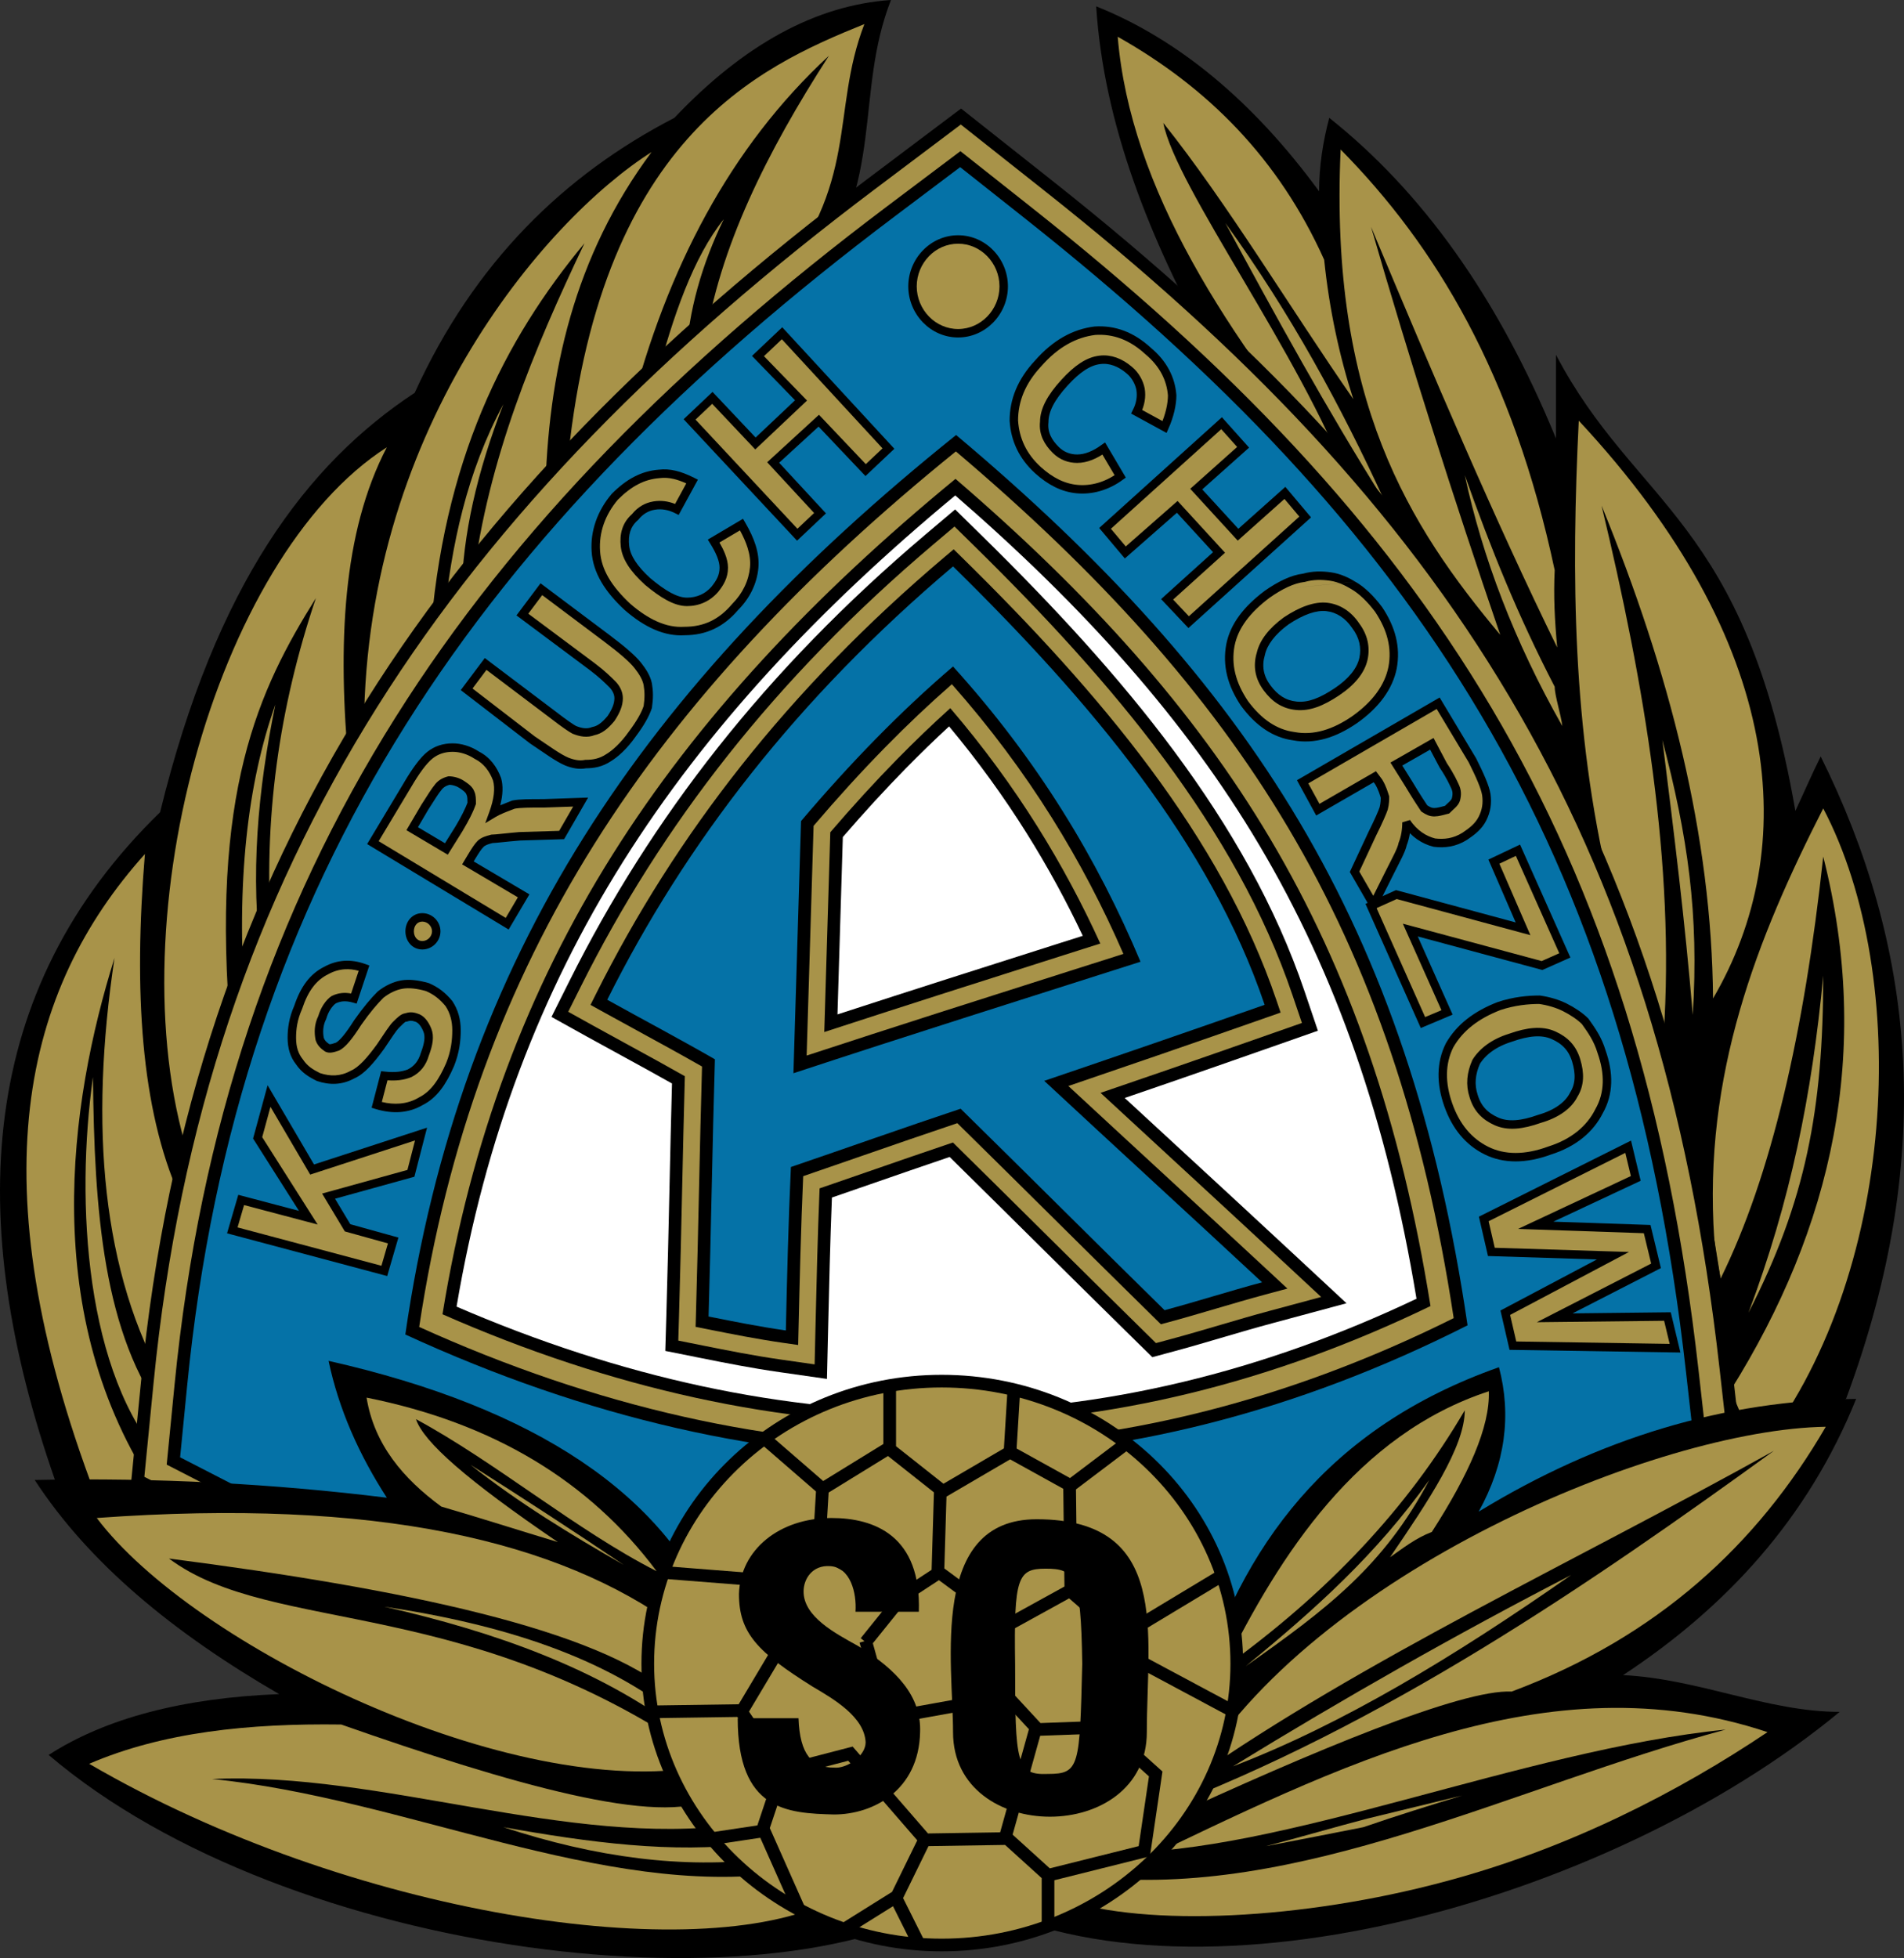 <?xml version="1.0" encoding="utf-8"?>
<!-- Generator: Adobe Illustrator 12.0.0, SVG Export Plug-In . SVG Version: 6.00 Build 51448)  -->
<!DOCTYPE svg PUBLIC "-//W3C//DTD SVG 1.1//EN" "http://www.w3.org/Graphics/SVG/1.1/DTD/svg11.dtd">
<svg  version="1.1" id="Calque_1" xmlns:x="http://ns.adobe.com/Extensibility/1.0/" xmlns:i="http://ns.adobe.com/AdobeIllustrator/10.0/" xmlns:graph="http://ns.adobe.com/Graphs/1.0/"
	 xmlns="http://www.w3.org/2000/svg" xmlns:xlink="http://www.w3.org/1999/xlink" xmlns:a="http://ns.adobe.com/AdobeSVGViewerExtensions/3.0/"
	 width="487.854" height="501.525" viewBox="0 0 487.854 501.525"
	 style="overflow:visible;enable-background:new 0 0 487.854 501.525;" xml:space="preserve">
<rect x="0" y="0" width="487.854" height="501.525" fill="#333333" stroke="none"/>
<g>
	<polygon style="fill-rule:evenodd;clip-rule:evenodd;fill:#FFFFFF;" points="365.25,223.291 246.139,75.945 134.17,195.055 
		74.777,353.435 240.623,396.276 404.196,356.681 365.25,223.291 	"/>
	<path style="fill-rule:evenodd;clip-rule:evenodd;" d="M88.408,406.662c-24.666-9.088-49.656-18.176-74.322-27.587
		C-9.281,312.218-5.711,253.474,41.023,208.037c14.281-58.419,37.649-89.251,65.235-107.426
		c15.254-33.429,38.297-55.823,66.533-70.427C190.641,11.359,209.141,1.298,228.29,0c-9.413,24.017-1.299,46.411-20.447,72.05
		c-20.771,33.429-41.217,66.533-61.989,99.961c-17.526,31.157-35.376,61.989-53.226,93.146
		c-4.543,27.586-9.412,55.174-13.955,82.761c14.929,12.657,29.858,25.315,44.788,37.648c30.508,0.973,61.339,1.946,91.847,2.92
		c37.324,1.299,74.646,2.922,111.97,4.544c19.798-15.254,39.596-30.183,59.718-45.438c5.842-21.42,11.684-42.517,17.525-63.612
		c-11.359-24.665-23.043-49.006-34.727-73.672c-19.798-40.244-39.596-80.488-59.392-120.408
		c-15.904-28.885-27.587-58.095-29.534-88.278c21.096,8.438,40.243,24.341,57.121,47.384c0-6.491,0.973-12.657,2.596-18.823
		c23.692,18.823,43.164,45.761,58.094,82.111c0-7.14,0-14.28,0-21.42c20.447,38.946,48.358,41.867,61.341,116.838
		c2.272-4.868,4.22-9.412,6.491-13.957c23.691,47.71,30.184,100.936,6.491,164.548c-11.36,5.842-22.72,11.684-33.754,17.525
		c-36.35,9.737-72.375,19.147-108.399,28.56c-39.596,0.325-79.191,0.325-118.786,0.65
		C170.844,405.688,129.626,406.013,88.408,406.662L88.408,406.662z"/>
	<path style="fill-rule:evenodd;clip-rule:evenodd;fill:#A89349;" d="M354.865,128.522c-11.359-24.666-24.017-48.033-40.895-71.401
		C326.953,81.138,339.935,104.83,354.865,128.522L354.865,128.522z"/>
	<path style="fill-rule:evenodd;clip-rule:evenodd;fill:#A89349;" d="M298.069,31.481c16.551,20.771,32.454,47.384,48.683,70.752
		c-3.57-11.035-6.167-23.043-7.466-35.701c-11.684-25.964-29.858-44.139-52.901-57.121c3.246,38.946,27.911,76.594,59.393,114.566
		C333.119,90.55,301.314,48.033,298.069,31.481L298.069,31.481z"/>
	<path style="fill-rule:evenodd;clip-rule:evenodd;fill:#A89349;" d="M351.294,58.095c15.903,37.972,31.807,75.295,47.708,107.75
		c-0.648-6.815-0.974-13.306-0.648-19.797c-10.71-50.306-30.507-83.085-54.849-107.751c-2.921,64.261,17.526,96.392,40.893,124.303
		C372.39,127.548,361.356,92.821,351.294,58.095L351.294,58.095z"/>
	<path style="fill-rule:evenodd;clip-rule:evenodd;fill:#A89349;" d="M410.362,129.496c17.527,42.841,28.236,84.708,28.562,126.25
		c22.395-38.297,18.824-90.875-34.403-147.995c-1.947,39.595-1.622,79.19,7.79,118.785c4.867,12.982,9.412,25.964,13.955,38.621
		C429.186,221.343,421.398,175.582,410.362,129.496L410.362,129.496z"/>
	<path style="fill-rule:evenodd;clip-rule:evenodd;fill:#A89349;" d="M443.466,356.032c2.272,5.517,4.544,10.71,6.815,16.228
		c36.025-44.788,39.596-122.031,16.878-165.196c-16.878,33.104-30.833,68.154-27.912,110.347c0.325,3.245,0.975,6.815,1.622,10.062
		c12.982-26.289,21.422-62.963,26.29-108.075C479.816,269.377,469.431,314.489,443.466,356.032L443.466,356.032z"/>
	<path style="fill-rule:evenodd;clip-rule:evenodd;fill:#A89349;" d="M118.267,151.89c-1.297,2.271-2.921,4.543-4.543,6.815
		c1.947-19.148,5.842-37.648,15.254-55.174C122.162,121.057,118.591,136.96,118.267,151.89L118.267,151.89z"/>
	<path style="fill-rule:evenodd;clip-rule:evenodd;fill:#A89349;" d="M175.712,92.172c-2.596,1.947-5.192,3.895-7.789,5.842
		c4.543-17.201,9.737-32.13,17.525-41.867C179.932,67.506,176.361,79.515,175.712,92.172L175.712,92.172z"/>
	<path style="fill-rule:evenodd;clip-rule:evenodd;fill:#A89349;" d="M110.153,164.223c-5.517,8.438-11.034,16.876-16.876,25.315
		c-0.974-78.217,46.086-133.066,73.672-150.591c-19.797,26.613-26.613,56.472-27.262,88.277c1.948-2.271,3.57-4.543,5.518-6.491
		c7.789-85.032,49.006-103.531,76.269-114.566c-8.763,22.719-0.973,40.894-23.692,67.506c-5.842,4.868-11.359,9.737-17.201,14.605
		c3.57-24.666,15.903-49.332,31.806-73.998c-25.314,23.368-41.542,54.524-50.954,91.199c-13.306,14.28-26.938,28.885-40.245,43.165
		c3.895-31.156,15.579-59.067,28.561-86.33C129.302,86.979,113.398,117.812,110.153,164.223L110.153,164.223z"/>
	<path style="fill-rule:evenodd;clip-rule:evenodd;fill:#A89349;" d="M62.769,257.368c-2.272-31.481,0.649-56.796,7.789-76.918
		c-4.543,22.069-6.49,43.814-3.569,65.884C65.69,249.904,64.391,253.474,62.769,257.368L62.769,257.368z"/>
	<path style="fill-rule:evenodd;clip-rule:evenodd;fill:#A89349;" d="M49.138,298.586c-20.447-60.042,5.842-155.784,49.98-184.02
		c-11.359,21.745-12.658,50.305-9.737,82.111c-6.491,14.604-13.306,29.209-19.797,43.814c-2.272-30.508,1.947-59.393,11.359-87.304
		c-14.604,23.368-27.262,49.657-21.745,111.97C55.953,276.192,52.383,287.227,49.138,298.586L49.138,298.586z"/>
	<path style="fill-rule:evenodd;clip-rule:evenodd;fill:#A89349;" d="M40.05,381.996l-15.578,0.974
		c-30.508-80.489-18.5-129.496,12.657-164.223c-2.92,35.375-0.973,65.233,8.764,87.304c-0.974,16.228-2.272,32.455-3.246,49.007
		C26.094,326.173,22.849,288.525,29.34,245.36C17.657,282.684,9.867,337.208,40.05,381.996L40.05,381.996z"/>
	<path style="fill-rule:evenodd;clip-rule:evenodd;fill:#A89349;" d="M41.998,374.206c-20.122-22.068-22.719-66.209-18.175-98.338
		c0.325,34.077,2.596,66.208,18.824,87.304C42.322,366.742,42.322,370.637,41.998,374.206L41.998,374.206z"/>
	<path d="M244.762,126.894c-35.378,29.332-63.827,59.93-85.115,93.801c-21.09,33.551-35.362,70.845-42.663,113.979
		c42.224,18.241,84.067,27.235,125.292,26.83c40.584-0.398,80.885-9.964,120.669-28.845c-7.521-45.625-20.672-83.125-40.293-116.204
		C303.637,184.401,277.902,155.63,244.762,126.894L244.762,126.894z M93.924,179.313c31.209-49.651,74.061-92.627,128.29-133.43
		L246.25,27.8l23.432,18.539c51.691,40.901,91.025,81.865,119.91,130.562c28.94,48.789,46.433,104.051,54.22,173.249l2.854,25.344
		l-22.325,12.689c-59.188,33.64-119.841,50.607-181.455,51.213c-61.624,0.604-123.76-15.237-185.906-47.207l-23.429-12.052
		l2.586-26.286C42.755,286.572,62.141,229.876,93.924,179.313L93.924,179.313z"/>
	<path style="fill:#A89349;" d="M244.823,122.655c-36.627,30.082-66.013,61.47-87.916,96.314
		c-21.724,34.561-36.291,73.036-43.529,117.664c43.438,19.106,86.495,28.531,128.924,28.115
		c41.802-0.409,83.296-10.43,124.229-30.219c-7.521-47.121-20.916-85.715-41.09-119.723
		C305.833,181.75,279.207,152.199,244.823,122.655L244.823,122.655z M96.664,181.038c30.989-49.302,73.576-92.003,127.489-132.568
		l22.032-16.576l21.479,16.995c51.4,40.671,90.487,81.359,119.138,129.661c28.701,48.387,46.059,103.239,53.789,171.955
		l2.615,23.232l-20.466,11.632c-58.688,33.356-118.817,50.183-179.882,50.781c-61.105,0.599-122.736-15.119-184.397-46.838
		l-21.476-11.048l2.37-24.097C45.923,287.413,65.149,231.176,96.664,181.038L96.664,181.038z"/>
	<path d="M244.92,115.622c-38.709,31.315-69.654,64.006-92.577,100.474c-22.779,36.238-37.821,76.668-44.936,123.782
		c45.44,20.562,90.511,30.715,134.936,30.279c43.829-0.431,87.297-11.218,130.13-32.535c-7.504-49.608-21.301-90.017-42.385-125.563
		C309.495,177.337,281.386,146.504,244.92,115.622L244.92,115.622z M101.228,183.912c30.62-48.714,72.767-90.958,126.159-131.131
		l18.694-14.064l18.224,14.419c50.914,40.285,89.585,80.513,117.848,128.161c28.306,47.719,45.429,101.881,53.07,169.8l2.221,19.713
		l-17.366,9.868c-57.858,32.888-117.111,49.474-177.262,50.064c-60.238,0.59-121.029-14.923-181.883-46.228l-18.221-9.373
		l2.012-20.444C51.207,288.812,70.162,233.336,101.228,183.912L101.228,183.912z"/>
	<path style="fill:#0572A7;" d="M244.981,111.42c-39.961,32.049-71.844,65.513-95.375,102.952
		c-23.407,37.238-38.727,78.839-45.753,127.443c46.632,21.443,92.903,32.034,138.517,31.586
		c45.041-0.439,89.688-11.691,133.655-33.938c-7.485-51.097-21.517-92.587-43.146-129.052
		C311.693,174.692,282.698,143.098,244.981,111.42L244.981,111.42z M103.966,185.635c30.399-48.363,72.282-90.331,125.361-130.269
		l16.691-12.557l16.271,12.874c50.623,40.055,89.047,80.007,117.076,127.259c28.066,47.317,45.05,101.067,52.639,168.508l1.981,17.6
		l-15.504,8.812c-57.361,32.604-116.09,49.048-175.69,49.633c-59.718,0.586-120.006-14.803-180.375-45.858l-16.268-8.369
		l1.795-18.254C54.374,289.649,73.169,234.632,103.966,185.635L103.966,185.635z"/>
	<path d="M215.953,214.401c-0.456,15.093-0.913,30.201-1.371,45.427c19.076-6.207,38.146-12.278,57.135-18.315
		c1.904-0.604,3.814-1.206,5.716-1.812c-4.2-8.878-8.963-17.646-14.377-26.283c-5.814-9.271-12.397-18.397-19.877-27.365
		c-3.697,3.414-7.37,6.975-11.012,10.683C226.742,202.263,221.336,208.162,215.953,214.401L215.953,214.401z M192.789,264.368
		c0.511-17.061,1.024-33.953,1.535-50.831c-9.16,12.389-17.213,25.116-24.278,38.175c0.245,0.135,0.49,0.266,0.736,0.4
		c7.003,3.82,14.136,7.713,17.804,9.829L192.789,264.368L192.789,264.368z M206.68,285.163l-13.154,4.339
		c-0.009,0.373-0.019,0.748-0.027,1.12l5.687-1.938c3.259-1.11,10.099-3.483,17.017-5.883c8.808-3.055,17.692-6.134,26.556-9.09
		l6.211-2.069l0.079,0.078l14.084-4.779C244.241,272.958,225.335,279.014,206.68,285.163L206.68,285.163z M302.199,242.15
		l4.177,9.947c1.275-0.442,2.497-0.865,3.666-1.271c-6.56-15.823-15.685-30.964-26.561-45.617c-0.103-0.138-0.203-0.274-0.307-0.412
		C290.606,216.988,296.869,229.455,302.199,242.15L302.199,242.15z M213.157,306.734c-0.458,11.611-0.723,22.931-0.986,34.254
		l-0.284,12.203l-12.057-1.724c-7.408-1.057-13.901-2.356-20.39-3.653l-8.972-1.794l0.267-9.109
		c0.328-11.181,0.567-21.918,0.804-32.618c0.197-9.027,0.404-18.026,0.64-26.774c-4.401-2.484-8.093-4.501-11.709-6.476
		c-3.686-2.013-7.358-4.017-10.12-5.549l-9.045-5.024l4.607-9.217c10.42-20.841,22.986-40.791,38.061-59.833
		c15.012-18.964,32.638-37.16,53.247-54.586l7.51-6.349l7.027,6.898c18.033,17.702,34.866,35.873,49.051,54.98
		c14.436,19.444,26.093,39.807,33.45,61.54l3.423,10.106l-10.099,3.543c-12.167,4.269-21.349,7.469-27.648,9.642
		c-3.585,1.235-7.516,2.589-11.752,4.036c4.809,4.44,9.703,8.952,14.602,13.467c9.147,8.432,18.287,16.857,27.953,25.845
		l14.273,13.271l-18.836,5.07c-4.605,1.239-8.434,2.364-12.243,3.485c-4.464,1.312-8.94,2.629-12.749,3.655l-5.926,1.597
		l-4.428-4.345c-8.718-8.558-17.446-17.203-26.167-25.845c-7.084-7.014-14.163-14.029-21.338-21.092
		c-6.726,2.279-13.44,4.604-20.106,6.915C220.208,304.297,217.195,305.349,213.157,306.734L213.157,306.734z M302.011,323.365
		c-3.374-3.118-6.789-6.268-10.217-9.427c3.221,3.184,6.453,6.377,9.703,9.575C301.669,323.464,301.839,323.414,302.011,323.365
		L302.011,323.365z"/>
	<path style="fill:#A89349;" d="M212.743,213.172c-0.514,16.992-1.032,33.997-1.546,51.17c20.505-6.696,41.047-13.234,61.497-19.737
		c3.079-0.977,6.157-1.954,9.232-2.931c-4.627-10.147-9.957-20.15-16.12-29.982c-6.452-10.29-13.834-20.398-22.317-30.307
		c-4.585,4.133-9.13,8.496-13.63,13.08C224.118,200.315,218.414,206.565,212.743,213.172L212.743,213.172z M195.726,274.688
		c0.647-21.744,1.3-43.167,1.947-64.586l0.08-2.638l1.725-2.036c6.419-7.571,12.958-14.77,19.614-21.551
		c6.648-6.773,13.38-13.089,20.189-18.902l5.608-4.787l4.924,5.437c11.163,12.329,20.68,25.021,28.83,38.023
		c8.124,12.955,14.883,26.226,20.562,39.756l3.203,7.628l-7.906,2.519c-5.739,1.829-11.493,3.661-17.254,5.49
		c-23.888,7.597-47.909,15.236-71.584,23.041l-10.26,3.384L195.726,274.688L195.726,274.688z M210,304.389
		c-0.509,12.341-0.793,24.439-1.075,36.537l-0.197,8.542l-8.44-1.206c-7.239-1.035-13.727-2.332-20.213-3.629l-6.28-1.256
		l0.187-6.376c0.326-11.096,0.566-21.891,0.804-32.646c0.212-9.665,0.43-19.297,0.692-28.7c-4.875-2.762-9.213-5.132-13.46-7.45
		c-3.649-1.992-7.281-3.975-10.096-5.538l-6.331-3.516l3.226-6.454c10.312-20.626,22.759-40.384,37.705-59.263
		c14.901-18.824,32.375-36.867,52.789-54.128l5.257-4.444l4.918,4.829c17.931,17.601,34.654,35.65,48.723,54.6
		c14.24,19.183,25.737,39.257,32.98,60.653l2.396,7.075l-7.067,2.479c-11.161,3.915-20.386,7.129-27.637,9.629
		c-5.22,1.8-10.887,3.745-16.891,5.794c6.107,5.648,12.35,11.402,18.599,17.161c9.2,8.483,18.4,16.962,27.939,25.832l9.99,9.29
		l-13.184,3.548c-4.474,1.204-8.402,2.359-12.317,3.512c-4.357,1.28-8.726,2.566-12.674,3.629l-4.147,1.118l-3.099-3.042
		c-8.733-8.57-17.446-17.202-26.155-25.831c-7.562-7.49-15.12-14.978-22.774-22.506c-7.377,2.487-14.719,5.029-22.004,7.556
		C218.458,301.471,214.753,302.76,210,304.389L210,304.389z M193.988,331.91c0.272-11.213,0.58-22.384,1.088-33.325l0.24-5.158
		l4.908-1.674c3.982-1.357,10.474-3.609,17.031-5.883c8.809-3.054,17.693-6.136,26.518-9.077l4.347-1.447l3.315,3.253
		c8.729,8.568,17.443,17.202,26.155,25.831c7.628,7.555,15.262,15.117,22.984,22.713c2.728-0.768,5.286-1.521,7.84-2.271
		c-5.934-5.487-12-11.08-18.061-16.668c-9.203-8.481-18.414-16.974-27.939-25.832l-9.273-8.619l11.994-4.069
		c8.15-2.764,17.851-6.086,28.837-9.874c7.739-2.669,14.592-5.037,20.34-7.038c-6.739-17.236-16.476-33.651-28.231-49.488
		c-12.236-16.482-26.678-32.37-42.242-47.932c-17.287,15.134-32.345,30.965-45.426,47.489
		c-12.769,16.128-23.596,32.854-32.739,50.168c1.195,0.653,2.372,1.293,3.561,1.941c6.697,3.654,13.527,7.383,17.729,9.807
		l3.922,2.263l-0.136,4.51c-0.332,11.154-0.576,22.123-0.818,33.123c-0.196,8.821-0.391,17.678-0.623,26.375
		C190.872,331.333,192.431,331.627,193.988,331.91L193.988,331.91z"/>
	<path d="M208.461,211.533c-0.59,19.523-1.187,39.059-1.777,58.836c22.395-7.351,44.911-14.515,67.311-21.638
		c4.62-1.468,9.24-2.933,13.85-4.4c-5.154-11.856-11.209-23.515-18.37-34.937c-7.289-11.627-15.738-23.018-25.581-34.143
		c-5.766,5.038-11.472,10.444-17.111,16.189C220.615,197.724,214.507,204.438,208.461,211.533L208.461,211.533z M200.054,274.806
		c0.648-21.743,1.299-43.167,1.947-64.585l0.035-1.132l0.738-0.872c6.369-7.511,12.834-14.632,19.395-21.314
		c6.557-6.68,13.199-12.912,19.92-18.649l2.403-2.051l2.111,2.329c10.995,12.144,20.361,24.632,28.375,37.416
		c8.004,12.765,14.657,25.826,20.242,39.131l1.371,3.269l-3.389,1.079c-5.738,1.828-11.493,3.661-17.254,5.491
		c-23.879,7.594-47.892,15.23-71.634,23.057l-4.397,1.45L200.054,274.806L200.054,274.806z M205.798,301.262
		c-0.587,13.277-0.896,26.43-1.201,39.58l-0.085,3.66l-3.617-0.517c-6.988-0.998-13.483-2.298-19.975-3.597l-2.691-0.537l0.08-2.733
		c0.322-10.986,0.563-21.854,0.803-32.677c0.232-10.5,0.468-20.965,0.765-31.264c-5.317-3.039-10.615-5.932-15.798-8.76
		c-3.517-1.92-7.001-3.82-10.061-5.521l-2.714-1.506l1.383-2.767c10.169-20.338,22.459-39.842,37.232-58.503
		c14.754-18.637,32.028-36.479,52.182-53.52l2.254-1.904l2.106,2.068c17.791,17.465,34.37,35.354,48.282,54.094
		c13.984,18.839,25.266,38.524,32.355,59.468l1.028,3.034l-3.03,1.062c-10.016,3.514-19.287,6.74-27.618,9.612
		c-7.647,2.636-15.644,5.378-23.735,8.131c7.867,7.297,15.892,14.692,23.921,22.093c9.274,8.549,18.55,17.098,27.925,25.814
		l4.28,3.981l-5.65,1.521c-4.35,1.171-8.388,2.358-12.42,3.545c-4.243,1.247-8.493,2.497-12.57,3.596l-1.777,0.479l-1.329-1.304
		c-8.747-8.587-17.445-17.202-26.138-25.814c-8.199-8.123-16.399-16.247-24.69-24.391c-8.179,2.74-16.391,5.586-24.533,8.408
		C216.002,297.747,211.254,299.396,205.798,301.262L205.798,301.262z M198.193,337.022c0.3-12.798,0.622-25.59,1.211-38.251
		l0.104-2.212l2.103-0.717c4.918-1.678,10.962-3.771,17.046-5.883c8.76-3.037,17.597-6.103,26.469-9.059l1.864-0.621l1.42,1.394
		c8.747,8.585,17.443,17.201,26.139,25.814c8.229,8.152,16.464,16.311,24.785,24.484c3.688-1.015,7.162-2.042,10.643-3.063
		c2.329-0.686,4.66-1.366,6.964-2.027c-7.779-7.214-15.724-14.539-23.661-21.855c-9.275-8.548-18.556-17.103-27.925-25.814
		l-3.972-3.694l5.138-1.744c8.813-2.988,18.548-6.319,28.853-9.873c8.956-3.088,17.25-5.966,24.538-8.514
		c-6.905-19.151-17.445-37.267-30.365-54.673c-13.127-17.68-28.726-34.65-45.508-51.25c-18.805,16.133-35.044,33.031-49.022,50.69
		c-13.842,17.486-25.445,35.688-35.121,54.6c2.413,1.329,4.833,2.647,7.278,3.984c6.321,3.448,12.775,6.972,17.627,9.771
		l1.682,0.969l-0.059,1.934c-0.33,11.06-0.575,22.09-0.819,33.156c-0.221,10.004-0.441,20.054-0.721,29.997
		C189.294,335.444,193.715,336.299,198.193,337.022L198.193,337.022z"/>
	<path style="fill-rule:evenodd;clip-rule:evenodd;fill:#0572A7;" d="M205.246,210.309c-0.648,21.42-1.298,42.841-1.947,64.586
		c29.535-9.737,59.394-19.148,88.928-28.561c-11.036-26.289-26.29-51.604-48.034-75.621
		C230.886,182.073,217.904,195.379,205.246,210.309L205.246,210.309z M202.65,298.911c-0.649,13.955-0.973,27.911-1.298,41.867
		c-6.816-0.974-13.307-2.272-19.798-3.57c0.649-22.069,0.974-44.139,1.623-65.884c-8.438-4.868-18.824-10.386-27.587-15.254
		c20.122-40.244,48.683-77.244,88.603-110.996c35.376,34.727,65.884,71.076,79.839,112.294
		c-18.499,6.491-38.296,13.307-56.472,19.474c18.5,17.201,37.324,34.401,55.822,51.604c-8.438,2.271-16.551,4.868-24.989,7.14
		c-17.525-17.201-34.728-34.402-52.254-51.604C231.535,288.85,216.931,294.043,202.65,298.911L202.65,298.911z"/>
	<path style="fill-rule:evenodd;clip-rule:evenodd;fill:#A89349;" d="M448.01,336.234c14.604-28.561,19.149-51.929,19.149-86.331
		C464.239,280.736,458.72,307.674,448.01,336.234L448.01,336.234z"/>
	<path style="fill-rule:evenodd;clip-rule:evenodd;fill:#A89349;" d="M433.731,259.964c1.621-25.963-1.3-45.761-7.79-70.426
		C428.862,212.905,431.783,236.272,433.731,259.964L433.731,259.964z"/>
	<path style="fill-rule:evenodd;clip-rule:evenodd;fill:#A89349;" d="M398.354,175.906c0,2.272,1.623,7.141,1.948,10.062
		c-12.333-21.745-20.448-43.165-24.992-64.261C382.127,140.855,388.943,157.731,398.354,175.906L398.354,175.906z"/>
	<path style="fill-rule:evenodd;clip-rule:evenodd;" d="M71.532,433.923c-24.666,0.975-44.463,6.168-59.068,15.579
		c61.664,52.577,188.239,66.857,234,35.7c57.121,32.131,165.196,2.596,224.913-46.734c-18.499,0-36.025-8.438-55.497-9.412
		c26.613-17.525,47.384-40.244,59.718-70.752c-33.754,0.324-65.884,10.062-96.717,28.885c6.814-12.333,8.438-24.666,5.192-36.999
		c-44.139,15.579-65.884,46.087-77.242,83.41c-41.218-6.167-82.112-12.333-123.33-18.5c-12.982-32.13-46.087-54.524-99.312-66.532
		c2.596,12.333,7.789,24.017,14.929,35.051c-28.885-3.569-58.744-5.192-90.225-4.543C22.849,400.495,44.594,418.346,71.532,433.923
		L71.532,433.923z"/>
	<path style="fill-rule:evenodd;clip-rule:evenodd;fill:#A89349;" d="M213.036,486.825c-34.402,17.201-123.329,3.896-190.187-35.051
		c18.824-8.114,40.894-10.386,64.586-10.062c43.489,15.254,81.787,26.289,95.093,18.824c-0.974-2.921-1.947-5.519-2.596-8.114
		c-48.683,9.087-130.47-30.832-155.136-63.611c71.727-5.193,118.461,5.842,148.644,27.911c-0.324,5.842-0.648,11.683-1.297,17.2
		c-18.824-16.551-68.48-26.937-128.847-34.726c26.938,20.121,77.568,8.438,139.882,53.226c1.947,5.842,3.246,9.087,5.192,14.929
		c-42.84,5.842-90.874-13.63-134.039-11.684c49.332,4.869,99.962,30.509,146.372,24.017
		C204.922,481.956,209.141,484.554,213.036,486.825L213.036,486.825z"/>
	<path style="fill-rule:evenodd;clip-rule:evenodd;fill:#A89349;" d="M192.265,472.221c-19.798,2.597-41.542-0.324-63.288-4.219
		c23.692,7.788,46.086,10.71,67.182,8.112C194.861,474.817,193.562,473.519,192.265,472.221L192.265,472.221z"/>
	<path style="fill-rule:evenodd;clip-rule:evenodd;fill:#A89349;" d="M173.765,439.765c-18.824-15.253-44.788-23.692-75.295-28.234
		c28.561,6.49,54.849,15.902,75.945,31.805C174.414,442.037,174.09,441.064,173.765,439.765L173.765,439.765z"/>
	<path style="fill-rule:evenodd;clip-rule:evenodd;fill:#A89349;" d="M113.074,385.891c-9.736-7.141-17.201-15.903-19.148-27.911
		c32.455,6.49,57.121,21.42,74.322,44.463c-20.447-10.387-41.218-27.912-61.665-38.946c1.948,5.843,12.982,15.579,36.35,31.48
		C133.197,392.056,123.136,388.812,113.074,385.891L113.074,385.891z"/>
	<path style="fill-rule:evenodd;clip-rule:evenodd;fill:#A89349;" d="M159.81,400.819c-13.632-7.789-26.938-15.902-39.271-25.639
		C133.845,383.618,146.827,392.056,159.81,400.819L159.81,400.819z"/>
	<path style="fill-rule:evenodd;clip-rule:evenodd;fill:#A89349;" d="M295.795,464.106c-3.568,3.57-7.139,6.816-10.71,10.387
		c42.517,0.648,105.154-26.289,157.083-31.483c-54.524,14.606-109.374,43.815-163.574,37.649c-1.946,1.946-4.218,3.895-6.166,5.842
		c21.42,7.139,61.341,5.192,97.69-4.545c31.805-8.438,60.042-23.042,82.76-38.296c-56.472-18.823-110.022,8.763-163.572,34.402
		c2.596-4.22,5.191-7.14,7.788-11.36c39.92-18.498,77.567-34.076,90.225-33.428c37.324-13.956,62.963-37.647,80.489-67.831
		c-42.842,0.649-131.443,37.324-162.275,90.225c44.14-30.831,97.04-55.173,148.969-84.058
		C407.441,405.688,354.54,442.037,295.795,464.106L295.795,464.106z"/>
	<path style="fill-rule:evenodd;clip-rule:evenodd;fill:#A89349;" d="M402.573,403.416c-29.533,15.253-58.095,31.481-86.654,49.007
		C343.831,441.713,372.39,424.512,402.573,403.416L402.573,403.416z"/>
	<path style="fill-rule:evenodd;clip-rule:evenodd;fill:#A89349;" d="M349.347,468.002c8.438-2.921,16.876-5.518,25.314-8.114
		c-8.113,1.947-15.902,3.894-24.017,5.842c-8.763,2.272-17.526,4.868-26.289,7.141C332.794,471.247,341.233,469.625,349.347,468.002
		L349.347,468.002z"/>
	<path style="fill-rule:evenodd;clip-rule:evenodd;fill:#A89349;" d="M356.164,398.872c3.244-2.271,6.489-4.868,10.709-6.491
		c9.413-14.604,14.93-26.938,14.604-36.025c-33.753,11.035-53.55,41.868-67.83,70.753c26.613-19.148,47.06-40.895,61.663-65.884
		C375.31,370.637,365.899,384.592,356.164,398.872L356.164,398.872z"/>
	<path style="fill-rule:evenodd;clip-rule:evenodd;fill:#A89349;" d="M319.165,426.783c17.85-14.604,33.429-28.56,47.059-47.708
		C354.54,401.145,339.935,412.179,319.165,426.783L319.165,426.783z"/>
	<path style="fill-rule:evenodd;clip-rule:evenodd;fill:#A89349;" d="M241.271,353.76c41.868,0,75.622,32.454,75.622,72.375
		c0,39.595-33.754,72.05-75.622,72.05c-41.542,0-75.295-32.455-75.295-72.05C165.976,386.214,199.729,353.76,241.271,353.76
		L241.271,353.76z"/>
	<path d="M241.271,352.138c21.343,0,40.632,8.274,54.593,21.636c14.004,13.402,22.649,31.924,22.649,52.361
		c0,20.292-8.665,38.752-22.691,52.117c-13.958,13.3-33.229,21.556-54.551,21.556c-21.185,0-40.391-8.271-54.307-21.589
		c-13.963-13.36-22.611-31.809-22.611-52.084c0-20.417,8.633-38.926,22.573-52.327C200.848,360.426,220.069,352.138,241.271,352.138
		L241.271,352.138z M293.621,376.105c-13.371-12.797-31.864-20.723-52.349-20.723c-20.338,0-38.765,7.939-52.102,20.758
		c-13.321,12.807-21.571,30.49-21.571,49.994c0,19.354,8.265,36.97,21.61,49.738c13.335,12.764,31.748,20.689,52.063,20.689
		c20.464,0,38.945-7.912,52.319-20.656c13.402-12.768,21.679-30.396,21.679-49.771C315.269,406.613,307.005,388.916,293.621,376.105
		L293.621,376.105z"/>
	<path d="M197.217,367.467l13.706,11.878l15.419-9.489v-15.122h3.246v15.696l12.153,9.609l15.487-9.059l0.921-15.043l3.246,0.189
		l-0.911,14.889l13.678,7.567l13.52-10.213l1.952,2.586l-13.943,10.536l0.301,25.404l11.609,10.128l24.887-14.996l1.674,2.775
		l-23.995,14.458l0.529,0.461l0.787,0.688l-0.299,0.994l-0.471,1.574l26.291,14.063l-1.521,2.852l-25.713-13.755l-4.784,16.029
		l12.219,10.997l0.648,0.582l-0.128,0.858l-2.921,19.797l-0.156,1.074l-1.053,0.263l-23.438,5.858v11.719h-3.246v-12.261l-9.38-8.5
		l-19.62,0.301l-6.514,13.312l5.484,10.969l-2.903,1.447l-5.167-10.336l-11.349,7.094l-1.712-2.753l12.813-8.008l6.462-13.204
		l-17.685-20.382l-15.699,4.069l-4.392,13.179l8.833,19.877l-2.967,1.306l-8.313-18.705l-12.039,1.806l-0.47-3.208l11.764-1.764
		l4.53-13.588l-9.665-14.194l-21.953,0.318l-0.038-3.247l22.34-0.322l10.086-16.911l-1.447-13.03l-27.841-2.191l0.253-3.244
		l28.885,2.271l-0.005,0.069l8.996-6.814l0.879-14.648l-13.975-12.11L197.217,367.467L197.217,367.467z M227.522,372.938
		l-15.206,9.358l-0.831,13.864l19.65,10.883l7.568-4.958l0.593-19.837L227.522,372.938L227.522,372.938z M258.816,373.797
		l-16.304,9.534l-0.549,18.411l16.769,12.339l14.008-7.717l-0.299-25.031L258.816,373.797L258.816,373.797z M287.779,421.475
		L273.94,409.4l-14.493,7.984v16.226l7.155,7.729l15.417-0.562L287.779,421.475L287.779,421.475z M294.39,454.993l-12.19-10.973
		l-15.673,0.57l-7.067,25.326l9.526,8.635l22.77-5.692L294.39,454.993L294.39,454.993z M237.776,469.613l18.488-0.286l7.372-26.413
		l-6.147-6.638l-29.888,5.404l-1.447,0.263l-0.397-1.423l-5.517-19.798l1.258-0.347l-0.961-0.774l8.206-10.188l-18.488-10.237
		l-9.14,6.923l1.522,13.69l0.061,0.536l-0.283,0.472l-10.504,17.608l9.166,13.464l16.422-4.258l0.971-0.25l0.658,0.758
		L237.776,469.613L237.776,469.613z M240.571,404.74l-8.267,5.415l-8.657,10.746l4.831,17.336l27.723-5.015v-16.981L240.571,404.74
		L240.571,404.74z"/>
	<path style="fill-rule:evenodd;clip-rule:evenodd;" d="M235.429,412.828c-5.517,0-10.71,0-16.227,0
		c0.325-4.868-1.298-11.36-6.491-11.684c-4.543-0.325-6.815,3.244-6.815,6.49c0,6.491,8.114,10.711,13.956,13.956
		c10.061,6.167,16.227,12.981,15.902,22.069c-0.325,14.929-12.008,21.096-22.069,21.096c-12.008-0.325-24.666-0.975-24.666-24.665
		c5.192,0,10.385,0,15.579,0c0.325,9.411,3.57,12.656,9.087,12.656c3.246,0.325,8.113-2.921,8.113-6.491
		c-0.325-6.491-8.113-11.033-13.631-14.279c-13.956-8.763-18.824-13.631-18.824-23.692c0.325-11.359,10.386-19.473,23.692-19.473
		C224.07,388.812,236.079,393.355,235.429,412.828L235.429,412.828z"/>
	<path style="fill-rule:evenodd;clip-rule:evenodd;" d="M265.614,389.135c34.401,0,28.234,29.211,28.234,54.525
		c0,28.884-49.655,28.884-49.655,0C244.193,426.135,238.026,389.135,265.614,389.135L265.614,389.135z M277.297,426.135
		c-0.324-22.719-1.948-24.342-9.412-24.342c-7.141,0-8.113,2.272-7.79,24.342c0,25.64,0.324,28.561,8.439,28.235
		C276.648,454.37,276.648,452.423,277.297,426.135L277.297,426.135z"/>
	<polygon style="fill-rule:evenodd;clip-rule:evenodd;fill:#A89349;" points="98.469,325.523 59.523,315.139 61.795,307.35 
		78.997,311.893 66.015,291.446 68.936,280.736 79.97,299.56 107.881,290.473 105.285,300.533 84.189,306.376 89.057,314.489 
		100.741,317.735 98.469,325.523 	"/>
	<path style="fill-rule:evenodd;clip-rule:evenodd;fill:#A89349;" d="M96.522,283.008l1.947-7.465c2.921,0.325,4.868,0,6.491-0.648
		c1.947-0.974,3.246-2.597,3.895-4.869c0.974-2.596,1.298-4.543,0.649-6.166s-1.623-2.921-2.921-3.245
		c-0.973-0.325-1.623-0.325-2.597,0c-0.649,0-1.622,0.974-2.596,1.947c-0.649,0.649-1.947,2.596-3.895,5.518
		c-2.597,3.569-4.868,6.166-7.14,7.139c-2.921,1.624-5.842,1.624-8.763,0.65c-1.948-0.974-3.57-1.947-4.869-3.895
		c-1.298-1.623-1.947-3.57-1.947-6.167c0-2.271,0.325-4.868,1.623-7.789c1.623-4.868,3.895-7.789,7.14-9.412
		c2.921-1.623,6.167-1.947,9.737-0.649l-2.597,7.79c-2.272-0.649-3.895-0.325-5.193,0.324c-0.973,0.649-2.271,2.271-2.92,4.544
		c-0.974,1.947-0.974,3.895-0.649,5.517c0.324,0.975,0.973,1.623,1.947,2.272c0.649,0.324,1.622,0,2.596-0.324
		c1.298-0.649,2.921-2.597,5.192-6.167c2.272-3.245,4.22-5.518,5.842-7.14c1.623-1.299,3.57-2.272,5.518-2.597s4.219,0,6.491,0.649
		c2.272,0.974,3.895,2.271,5.518,4.218c1.298,1.948,1.948,4.22,1.948,6.816c0.324,2.597-0.325,5.518-1.624,8.763
		c-1.947,4.543-4.219,7.79-7.464,9.412C104.636,283.98,100.741,284.306,96.522,283.008L96.522,283.008z"/>
	<path style="fill-rule:evenodd;clip-rule:evenodd;fill:#A89349;" d="M129.951,236.597l-34.402-20.771l8.763-14.605
		c2.272-3.895,4.22-6.491,5.842-7.789c1.624-1.298,3.57-1.947,5.842-1.947c1.947,0,4.219,0.649,6.167,1.947
		c2.596,1.298,4.219,3.57,5.193,6.167c0.649,2.272,0.324,5.192-0.974,8.763c1.623-0.974,3.57-1.623,5.192-2.272
		c1.624-0.324,4.22-0.324,7.79-0.324l9.411-0.325l-4.868,8.438l-10.71,0.324c-3.895,0.325-6.167,0.649-7.14,0.649
		c-1.299,0.324-2.272,0.649-2.921,1.298c-0.65,0.649-1.299,1.623-2.272,3.246l-0.974,1.622l14.28,8.438L129.951,236.597
		L129.951,236.597z M114.373,217.449l3.246-5.193c1.947-3.246,2.921-5.517,3.246-6.491c0-0.975,0-1.948-0.325-2.597
		c-0.325-0.974-1.299-1.623-2.272-2.272c-0.973-0.649-2.271-0.974-3.245-0.974c-1.298,0.325-2.272,0.974-2.92,1.948
		c-0.325,0.324-1.624,2.271-3.246,4.868l-3.245,5.517L114.373,217.449L114.373,217.449z"/>
	<path style="fill-rule:evenodd;clip-rule:evenodd;fill:#A89349;" d="M119.565,176.555l4.868-6.491l17.202,12.982
		c2.921,2.272,4.868,3.57,5.518,3.895c1.622,0.648,3.246,0.974,4.868,0.325c1.623-0.325,2.921-1.298,4.544-3.246
		c1.297-1.947,1.946-3.57,1.946-5.193c0-1.297-0.649-2.596-1.622-3.57c-0.974-0.973-2.596-2.597-5.193-4.543l-17.85-13.306
		l4.869-6.491l16.876,12.658c3.895,2.92,6.491,5.192,7.789,6.815c1.298,1.623,2.272,3.246,2.597,4.868
		c0.325,1.948,0.325,3.57,0,5.842c-0.649,1.947-1.948,4.219-3.895,6.815c-2.272,3.246-4.544,5.193-6.167,6.167
		c-1.947,1.298-3.895,1.623-5.842,1.623c-1.624,0.324-3.246,0-4.868-0.649c-2.272-0.974-4.869-2.921-8.764-5.517L119.565,176.555
		L119.565,176.555z"/>
	<path style="fill-rule:evenodd;clip-rule:evenodd;fill:#A89349;" d="M182.853,138.583l7.141-4.219
		c2.271,3.895,3.569,7.465,3.245,11.035c-0.325,3.57-1.948,7.141-4.869,10.061c-3.57,4.219-7.789,6.167-12.982,6.167
		c-4.868,0.325-9.736-1.947-14.605-6.167c-4.868-4.543-7.789-9.087-8.114-14.28c-0.325-4.869,1.299-9.737,4.868-13.956
		c3.57-3.57,7.14-5.517,11.36-5.842c2.597-0.325,5.193,0.325,8.438,1.947l-3.896,7.14c-1.946-0.974-3.895-1.298-5.841-0.974
		c-1.947,0.325-3.57,1.298-4.868,2.921c-2.272,1.947-2.921,4.543-2.596,7.465c0.324,2.921,2.271,5.842,5.842,9.087
		c3.894,3.246,7.14,5.192,10.061,5.192c2.597,0,5.193-0.974,7.141-3.245c1.298-1.623,2.271-3.246,2.271-5.518
		C185.449,143.451,184.475,141.18,182.853,138.583L182.853,138.583z"/>
	<polygon style="fill-rule:evenodd;clip-rule:evenodd;fill:#A89349;" points="204.273,136.96 176.686,107.426 182.528,101.909 
		193.562,113.593 205.246,102.558 194.211,91.199 200.378,85.357 227.64,114.891 221.798,120.408 209.79,107.751 198.106,118.461 
		210.115,131.443 204.273,136.96 	"/>
	<path d="M98.194,326.568l-38.946-10.386l-1.068-0.285l0.308-1.06l2.271-7.789l0.295-1.011l1.014,0.268l14.537,3.839l-11.504-18.119
		l-0.255-0.404l0.124-0.458l2.921-10.712l0.676-2.474l1.297,2.213l10.595,18.073l27.089-8.818l1.873-0.609l-0.492,1.902
		l-2.597,10.062l-0.155,0.605l-0.604,0.167l-19.73,5.464l3.917,6.529l11.268,3.131l1.053,0.292l-0.305,1.047l-2.272,7.789
		l-0.294,1.015L98.194,326.568L98.194,326.568z M60.868,314.38l36.862,9.829l1.671-5.729l-10.631-2.952l-0.415-0.115l-0.223-0.37
		l-4.868-8.114l-0.728-1.213l1.365-0.379l20.491-5.675l1.95-7.553l-26.04,8.478l-0.822,0.269l-0.44-0.75l-9.736-16.61l-2.121,7.776
		l12.725,20.043l1.479,2.326l-2.665-0.704l-16.187-4.275L60.868,314.38L60.868,314.38z"/>
	<path d="M95.478,282.737l1.948-7.465l0.236-0.905l0.927,0.103c1.373,0.152,2.514,0.152,3.49,0.04
		c0.916-0.105,1.697-0.311,2.4-0.583c0.005-0.003,0.011-0.004,0.016-0.006c-0.005,0.002-0.011,0.003-0.016,0.006L95.478,282.737
		L95.478,282.737z M99.281,276.705l-1.448,5.549c1.614,0.396,3.173,0.526,4.654,0.401c1.745-0.149,3.375-0.666,4.841-1.546
		l0.072-0.042c1.471-0.736,2.731-1.852,3.848-3.304c1.151-1.496,2.16-3.36,3.097-5.542c0.003-0.008,0.006-0.016,0.009-0.022
		c0.612-1.532,0.995-2.996,1.227-4.377c0,0-0.002-0.002,0-0.003h0.001c0.228-1.378,0.305-2.702,0.305-3.96
		c0-2.356-0.577-4.412-1.731-6.165c-0.757-0.904-1.505-1.652-2.309-2.271c-0.798-0.619-1.674-1.13-2.693-1.572
		c-1.121-0.316-2.239-0.555-3.292-0.66c-0.943-0.094-1.846-0.087-2.672,0.05c-0.847,0.141-1.703,0.424-2.527,0.812
		c-0.857,0.402-1.683,0.929-2.443,1.529c-0.788,0.791-1.65,1.729-2.571,2.842c-0.938,1.132-1.969,2.485-3.095,4.091
		c-1.147,1.801-2.145,3.211-3.035,4.27c-0.95,1.131-1.795,1.872-2.577,2.263l-0.074,0.037l-0.069,0.022
		c-1.182,0.393-2.368,0.789-3.417,0.265l-0.068-0.034l-0.05-0.033c-0.551-0.368-1.026-0.75-1.424-1.2
		c-0.422-0.475-0.741-1.003-0.95-1.633l-0.019-0.058l-0.014-0.07c-0.181-0.909-0.273-1.911-0.183-2.941
		c0.086-1.021,0.355-2.098,0.887-3.183c0.324-1.097,0.787-2.061,1.293-2.852c0.649-1.011,1.396-1.768,2.038-2.195l0.066-0.044
		l0.048-0.023c0.752-0.376,1.607-0.661,2.612-0.756c0.71-0.067,1.491-0.036,2.347,0.123l1.939-5.818
		c-1.237-0.34-2.435-0.466-3.583-0.391c-1.496,0.099-2.92,0.542-4.257,1.286l-0.042,0.025c-1.475,0.737-2.732,1.774-3.803,3.177
		c-1.099,1.439-2.019,3.284-2.792,5.605l-0.014,0.044l-0.024,0.054c-0.615,1.384-1,2.685-1.227,3.9
		c-0.227,1.21-0.302,2.366-0.302,3.453c0,1.191,0.144,2.22,0.431,3.119c0.282,0.878,0.708,1.66,1.278,2.372l0.055,0.074
		c0.579,0.868,1.225,1.517,1.938,2.052c0.716,0.535,1.538,0.987,2.437,1.438c2.625,0.86,5.241,0.854,7.833-0.586l0.062-0.033
		l0.038-0.018c0.988-0.423,2.013-1.236,3.095-2.355l0.003,0.002c1.122-1.164,2.306-2.658,3.568-4.393l-0.002-0.001
		c0.957-1.437,1.758-2.638,2.447-3.628c0.688-0.987,1.213-1.687,1.581-2.055c1.062-1.062,2.128-2.124,3.161-2.25
		c0.54-0.17,1.01-0.258,1.5-0.258c0.529,0,1.041,0.101,1.637,0.299l-0.001,0.002c0.805,0.219,1.501,0.694,2.09,1.35
		c0.613,0.682,1.115,1.558,1.5,2.523l-0.003,0.001c0.396,0.988,0.496,2.053,0.354,3.241c-0.129,1.085-0.468,2.292-0.978,3.654
		c-0.739,2.557-2.222,4.394-4.441,5.503l-0.081,0.035c-0.896,0.357-1.883,0.627-3.037,0.761
		C101.427,276.76,100.428,276.785,99.281,276.705L99.281,276.705z M104.494,273.921c1.654-0.832,2.762-2.231,3.322-4.19l0.029-0.08
		c0.454-1.211,0.758-2.27,0.87-3.199c0.1-0.837,0.039-1.56-0.212-2.191l-0.004-0.003c-0.296-0.743-0.663-1.397-1.092-1.874
		c-0.33-0.365-0.694-0.625-1.082-0.721l-0.081-0.021c-0.376-0.125-0.679-0.19-0.959-0.19c-0.282,0-0.583,0.065-0.959,0.19
		l-0.165,0.055h-0.174c-0.201,0-1.017,0.816-1.83,1.63c-0.28,0.279-0.732,0.884-1.34,1.759c-0.606,0.871-1.434,2.112-2.421,3.594
		l-0.026,0.034c-1.321,1.815-2.569,3.395-3.788,4.657v0.005c-1.258,1.301-2.5,2.271-3.768,2.822c-3.203,1.754-6.39,1.753-9.56,0.698
		l-0.068-0.023l-0.075-0.037c-1.016-0.507-1.958-1.023-2.843-1.687c-0.903-0.679-1.714-1.487-2.429-2.554
		c-0.706-0.894-1.244-1.887-1.603-3.01c-0.36-1.127-0.542-2.374-0.542-3.778c0-1.185,0.087-2.466,0.346-3.851
		c0.254-1.363,0.678-2.805,1.347-4.321c0.844-2.524,1.872-4.566,3.117-6.196c1.278-1.676,2.785-2.916,4.553-3.8l0.002,0.004
		c1.619-0.894,3.332-1.426,5.125-1.545c1.733-0.115,3.554,0.152,5.458,0.844l0.992,0.36l-0.332,0.993l-2.596,7.789l-0.327,0.985
		l-0.996-0.285c-1-0.284-1.843-0.358-2.566-0.29c-0.671,0.062-1.261,0.26-1.791,0.518c-0.408,0.289-0.898,0.804-1.357,1.519
		c-0.417,0.652-0.802,1.456-1.065,2.379l-0.028,0.103l-0.044,0.084c-0.415,0.832-0.626,1.678-0.696,2.491
		c-0.069,0.802-0.004,1.567,0.128,2.256c0.114,0.321,0.276,0.59,0.489,0.832c0.231,0.262,0.547,0.516,0.931,0.776
		c0.271,0.086,0.962-0.14,1.666-0.373c0,0,0.001,0,0.002,0c0.002-0.002,0.002-0.002,0.003-0.002c0.5-0.271,1.091-0.824,1.808-1.678
		c0.812-0.967,1.759-2.311,2.877-4.069l0.025-0.039c1.14-1.627,2.216-3.033,3.219-4.245c1.008-1.219,1.924-2.219,2.745-3.038
		l0.039-0.037l0.051-0.042c0.89-0.712,1.882-1.339,2.924-1.829c0.998-0.469,2.044-0.813,3.092-0.987h0.004
		c1.019-0.168,2.112-0.179,3.235-0.068c1.22,0.121,2.479,0.387,3.725,0.743l0.062,0.018l0.066,0.027
		c1.22,0.523,2.272,1.137,3.238,1.883c0.967,0.749,1.836,1.614,2.688,2.638l0.032,0.037l0.035,0.055
		c1.42,2.129,2.131,4.603,2.131,7.416c0,1.337-0.087,2.771-0.343,4.312v0.004c-0.256,1.53-0.682,3.15-1.36,4.849l-0.009,0.021
		c-1.007,2.351-2.108,4.377-3.385,6.038c-1.312,1.704-2.809,3.024-4.576,3.91c-1.755,1.042-3.677,1.651-5.716,1.827
		c-2.031,0.173-4.201-0.088-6.458-0.781l-0.986-0.303l0.259-0.999L104.494,273.921L104.494,273.921z M86.051,267.078h0.002
		c0-0.002,0.002,0,0.003-0.002L86.051,267.078L86.051,267.078z M115.58,267.819L115.58,267.819L115.58,267.819L115.58,267.819z
		 M115.58,267.822c0,0,0-0.002,0-0.003V267.822L115.58,267.822z"/>
	<path d="M129.394,237.522l-34.403-20.771l-0.921-0.556l0.553-0.923l8.754-14.592c0.002-0.005,0.006-0.008,0.008-0.013
		c2.34-4.008,4.372-6.705,6.092-8.081c1.821-1.457,3.996-2.186,6.518-2.186c2.126,0,4.6,0.701,6.717,2.099
		c2.831,1.44,4.599,3.911,5.652,6.722l0.029,0.081c0.551,1.932,0.479,4.258-0.224,6.972c0.65-0.277,1.297-0.529,1.925-0.77
		c0.332-0.127,0.649-0.25,1.082-0.421l0.089-0.035l0.097-0.02c0.879-0.175,1.991-0.265,3.341-0.306c0.002,0,0.003,0,0.004,0
		c1.288-0.04,2.836-0.04,4.622-0.04v-0.001c0.012,0,0.022,0,0.034,0l9.378-0.324l1.946-0.066l-0.975,1.689l-4.868,8.438
		l-0.301,0.524l-0.607,0.018l-10.651,0.323v0.001c-2.156,0.179-3.432,0.312-4.424,0.415c-1.241,0.129-2.115,0.221-2.668,0.235
		c-0.55,0.141-1.033,0.279-1.428,0.442c-0.354,0.146-0.645,0.319-0.864,0.539c-0.583,0.583-1.192,1.499-2.112,3.034l-0.416,0.692
		l13.346,7.887l0.929,0.549l-0.549,0.928l-4.219,7.141l-0.553,0.939L129.394,237.522L129.394,237.522z M97.027,215.456l32.55,19.654
		l3.115-5.273l-13.352-7.889l-0.933-0.551l0.558-0.932l0.974-1.623c1.025-1.708,1.718-2.745,2.431-3.458
		c0.429-0.429,0.951-0.746,1.568-1.002c0.548-0.229,1.165-0.406,1.856-0.579l0.138-0.035h0.125c0.492,0,1.342-0.089,2.584-0.217
		c1.3-0.134,2.967-0.308,4.467-0.432h0.059l10.104-0.307l3.592-6.224l-7.465,0.257h-0.033c-1.768,0-3.296,0.001-4.593,0.041h-0.003
		c-1.193,0.036-2.16,0.112-2.889,0.248c-0.267,0.104-0.644,0.247-1.014,0.388c-1.318,0.505-2.751,1.054-3.929,1.762l-2.607,1.566
		l1.039-2.859c1.216-3.344,1.534-6.04,0.954-8.087c-0.887-2.329-2.343-4.359-4.639-5.507l-0.069-0.035l-0.05-0.033
		c-1.763-1.175-3.813-1.764-5.565-1.764c-2.019,0-3.742,0.569-5.167,1.709c-1.521,1.216-3.384,3.714-5.583,7.485l-0.009,0.013
		L97.027,215.456L97.027,215.456z M139.329,204.684v-0.001h0.034L139.329,204.684L139.329,204.684z M114.015,215.983l2.686-4.298
		l0.002,0.002c0.791-1.317,1.425-2.492,1.92-3.482c0.592-1.183,0.963-2.057,1.159-2.6c-0.002-0.792-0.015-1.565-0.209-1.956
		l-0.037-0.074l-0.023-0.069c-0.204-0.616-1.025-1.166-1.845-1.711l0.002-0.001c-0.369-0.243-0.805-0.436-1.248-0.568
		c-0.439-0.132-0.879-0.205-1.268-0.217c-0.958,0.265-1.68,0.754-2.152,1.461l-0.062,0.092l-0.073,0.073
		c-0.12,0.12-0.48,0.628-1.001,1.412l-0.004,0.005c-0.542,0.813-1.265,1.938-2.087,3.256l-0.003-0.001l-2.685,4.568L114.015,215.983
		L114.015,215.983z M118.536,212.826l-3.246,5.193l-0.56,0.897l-0.907-0.538l-8.763-5.193l-0.924-0.547l0.545-0.928l3.246-5.517
		l0.011-0.024c0.796-1.274,1.535-2.422,2.127-3.312c0.54-0.812,0.959-1.396,1.19-1.66c0.799-1.16,1.97-1.938,3.505-2.321
		l0.138-0.035h0.124c0.606,0,1.316,0.106,2.015,0.315c0.634,0.191,1.271,0.472,1.826,0.841h0.005c1.109,0.74,2.223,1.485,2.68,2.774
		c0.398,0.863,0.398,1.929,0.398,2.994v0.164l-0.06,0.179c-0.202,0.605-0.628,1.659-1.329,3.061c-0.5,1.003-1.164,2.224-2.014,3.641
		L118.536,212.826L118.536,212.826z"/>
	<path style="fill:none;stroke:#000000;stroke-width:2.163;stroke-miterlimit:2.613;" d="M119.565,176.555l4.868-6.491
		l17.202,12.982c2.921,2.272,4.868,3.57,5.518,3.895c1.622,0.648,3.246,0.974,4.868,0.325c1.623-0.325,2.921-1.298,4.544-3.246
		c1.297-1.947,1.946-3.57,1.946-5.193c0-1.297-0.649-2.596-1.622-3.57c-0.974-0.973-2.596-2.597-5.193-4.543l-17.85-13.306
		l4.869-6.491l16.876,12.658c3.895,2.92,6.491,5.192,7.789,6.815c1.298,1.623,2.272,3.246,2.597,4.868
		c0.325,1.948,0.325,3.57,0,5.842c-0.649,1.947-1.948,4.219-3.895,6.815c-2.272,3.246-4.544,5.193-6.167,6.167
		c-1.947,1.298-3.895,1.623-5.842,1.623c-1.624,0.324-3.246,0-4.868-0.649c-2.272-0.974-4.869-2.921-8.764-5.517L119.565,176.555
		L119.565,176.555z"/>
	<path d="M182.303,137.654l7.141-4.219l0.935-0.552l0.548,0.94c1.174,2.013,2.101,3.952,2.693,5.859v0.003
		c0.607,1.953,0.866,3.877,0.691,5.81c-0.176,1.947-0.713,3.892-1.604,5.737c-0.861,1.778-2.05,3.469-3.562,4.983
		c-1.872,2.198-3.925,3.812-6.197,4.885c-2.282,1.076-4.764,1.598-7.487,1.607c-5.173,0.343-10.298-2.028-15.382-6.434l-0.029-0.025
		c-2.505-2.338-4.52-4.692-5.956-7.142c-1.465-2.501-2.331-5.094-2.504-7.857h-0.002c0-0.002,0-0.005,0-0.008
		c-0.171-2.587,0.183-5.188,1.061-7.705c0.855-2.455,2.213-4.822,4.066-7.012l0.059-0.068c1.859-1.859,3.734-3.306,5.702-4.333
		c2.001-1.044,4.089-1.653,6.341-1.826v0.005c1.407-0.169,2.813-0.082,4.302,0.269c1.467,0.345,3.006,0.942,4.699,1.789l1.002,0.5
		l-0.537,0.981l-3.895,7.141l-0.5,0.917l-0.929-0.465c-1.739-0.869-3.469-1.162-5.182-0.876c-1.671,0.278-3.074,1.125-4.202,2.533
		l-0.051,0.065l-0.092,0.078c-0.973,0.834-1.602,1.808-1.946,2.877c-0.355,1.101-0.425,2.334-0.279,3.649
		c0.143,1.288,0.656,2.596,1.535,3.953c0.914,1.407,2.225,2.874,3.925,4.422l0.002-0.001c1.905,1.587,3.635,2.85,5.21,3.694h0.004
		c1.503,0.807,2.878,1.249,4.154,1.249c1.207,0,2.407-0.232,3.517-0.737c1.012-0.46,1.961-1.15,2.782-2.099l-0.003-0.003
		c0.6-0.75,1.124-1.495,1.484-2.288l0.003,0.001c0.341-0.754,0.547-1.585,0.547-2.555c0-0.835-0.218-1.763-0.613-2.771
		c-0.418-1.068-1.04-2.229-1.818-3.474l-0.584-0.935L182.303,137.654L182.303,137.654z M189.597,135.851l-5.256,3.106
		c0.583,1.004,1.063,1.964,1.424,2.882c0.495,1.261,0.767,2.448,0.767,3.559c0,1.298-0.281,2.419-0.748,3.445v0.005
		c-0.45,0.991-1.065,1.872-1.761,2.744l-0.026,0.026c-1.042,1.215-2.257,2.102-3.556,2.692c-1.407,0.639-2.908,0.934-4.403,0.934
		c-1.646,0-3.356-0.534-5.176-1.511l0.001-0.001c-1.75-0.938-3.593-2.276-5.579-3.931l-0.035-0.033
		c-1.85-1.682-3.29-3.295-4.316-4.876c-1.067-1.645-1.691-3.262-1.872-4.891c-0.178-1.604-0.086-3.136,0.371-4.546
		c0.452-1.404,1.262-2.677,2.503-3.769c1.46-1.801,3.289-2.888,5.486-3.253c1.858-0.309,3.713-0.091,5.552,0.646l2.87-5.261
		c-1.149-0.521-2.215-0.905-3.216-1.14c-1.249-0.294-2.427-0.367-3.599-0.221l-0.051,0.009c-1.963,0.151-3.776,0.679-5.506,1.581
		c-1.752,0.914-3.446,2.226-5.149,3.926c-1.66,1.974-2.877,4.091-3.638,6.278c-0.775,2.225-1.086,4.541-0.933,6.859v0.007
		c0.15,2.426,0.91,4.704,2.198,6.901c1.316,2.245,3.19,4.434,5.539,6.628c0.01,0.009,0.019,0.017,0.029,0.025
		c4.639,4.014,9.246,6.177,13.798,5.874h0.072c2.44,0,4.643-0.453,6.64-1.395c2.005-0.945,3.836-2.397,5.518-4.386l0.06-0.068
		c1.349-1.35,2.403-2.842,3.157-4.399c0.781-1.615,1.25-3.31,1.403-4.994c0.147-1.631-0.081-3.283-0.605-4.978h-0.002
		c0-0.001,0-0.002,0-0.004C191.106,138.872,190.439,137.391,189.597,135.851L189.597,135.851z M191.56,140.323h-0.002H191.56
		L191.56,140.323z M151.589,141.251h-0.002H151.589L151.589,141.251z"/>
	<path d="M203.483,137.695l-27.586-29.534l-0.731-0.782l0.78-0.739l5.843-5.518l0.784-0.739l0.741,0.786l10.292,10.898l10.103-9.542
		l-10.271-10.573l-0.762-0.784l0.791-0.75l6.167-5.842l0.796-0.752l0.742,0.804l27.263,29.534l0.723,0.783l-0.778,0.733
		l-5.842,5.518l-0.781,0.738l-0.741-0.781l-11.276-11.887l-10.101,9.26l11.27,12.183l0.726,0.785l-0.78,0.736l-5.843,5.517
		l-0.787,0.744L203.483,137.695L203.483,137.695z M178.207,107.475l26.113,27.956l4.275-4.036l-11.284-12.199l-0.737-0.797
		l0.802-0.736l11.684-10.71l0.781-0.716l0.731,0.771l11.268,11.877l4.283-4.044l-25.797-27.947l-4.578,4.338l10.271,10.575
		l0.764,0.787l-0.797,0.751l-11.684,11.035l-0.783,0.741l-0.742-0.787l-10.292-10.898L178.207,107.475L178.207,107.475z"/>
	<path style="fill-rule:evenodd;clip-rule:evenodd;fill:#A89349;" d="M282.815,114.891l4.218,7.14
		c-3.568,2.597-7.464,3.57-11.034,3.246c-3.57-0.324-6.816-1.947-10.062-4.868c-3.894-3.57-5.842-7.789-6.165-12.657
		c0-5.193,1.947-10.062,6.165-14.605c4.544-5.193,9.412-7.789,14.605-8.438c4.868-0.325,9.411,1.298,13.631,5.192
		c3.896,3.246,5.842,7.14,6.166,11.359c0,2.271-0.649,5.193-1.946,8.114l-7.141-3.895c0.975-1.948,1.299-3.895,0.975-5.842
		c-0.325-1.623-1.3-3.57-2.921-4.868c-2.273-1.947-4.869-2.921-7.466-2.596c-2.921,0.324-5.842,2.272-9.088,5.842
		c-3.57,3.895-5.192,7.14-5.192,10.061c-0.324,2.921,0.975,5.193,2.921,7.14c1.623,1.623,3.57,2.272,5.518,2.272
		C278.27,117.487,280.542,116.514,282.815,114.891L282.815,114.891z"/>
	<polygon style="fill-rule:evenodd;clip-rule:evenodd;fill:#A89349;" points="283.139,135.338 312.998,108.4 318.514,114.566 
		306.506,125.276 317.216,136.96 329.224,126.25 334.418,132.417 304.56,159.354 299.042,153.512 312.348,141.504 301.637,129.82 
		288.332,141.504 283.139,135.338 	"/>
	<path style="fill-rule:evenodd;clip-rule:evenodd;fill:#A89349;" d="M324.681,152.214c3.246-2.272,6.491-3.895,9.413-4.219
		c2.271-0.649,4.542-0.649,6.813-0.325c2.273,0.325,4.22,1.298,5.844,2.272c2.271,1.298,4.543,3.57,6.489,6.167
		c3.246,4.868,4.545,9.736,3.57,14.929c-0.974,4.868-4.218,9.412-9.736,13.307c-5.192,3.57-10.385,5.193-15.577,4.219
		c-4.869-0.649-9.088-3.57-12.658-8.438c-3.245-4.869-4.544-9.737-3.57-14.929C316.244,160.328,319.489,156.109,324.681,152.214
		L324.681,152.214z M329.549,159.03c-3.57,2.596-5.843,5.517-6.491,8.438c-0.973,3.245-0.323,6.167,1.623,8.763
		c1.947,2.596,4.219,4.219,7.464,4.543c3.246,0.325,6.491-0.974,10.387-3.57c3.895-2.596,6.166-5.518,6.815-8.438
		c0.648-2.921,0-5.842-1.948-8.438c-1.947-2.921-4.543-4.544-7.464-4.869C337.014,155.135,333.444,156.433,329.549,159.03
		L329.549,159.03z"/>
	<path style="fill-rule:evenodd;clip-rule:evenodd;fill:#A89349;" d="M333.769,200.248l34.726-20.122l8.765,14.604
		c1.946,3.895,3.244,6.816,3.568,8.763c0.325,2.272,0,4.219-0.974,6.167c-0.973,1.947-2.595,3.246-4.544,4.543
		c-2.596,1.623-5.191,1.947-7.787,1.623c-2.597-0.649-5.194-2.272-7.142-5.193c0,1.947-0.324,3.895-0.974,5.517
		c-0.323,1.623-1.622,3.895-3.244,7.14l-4.22,8.438l-4.869-8.438l4.544-9.736c1.622-3.246,2.596-5.517,2.921-6.491
		c0.325-1.298,0.325-2.273,0.325-2.921c-0.325-0.974-0.65-2.271-1.624-3.895l-0.973-1.298l-14.604,8.438L333.769,200.248
		L333.769,200.248z M357.786,195.704l3.246,5.192c1.946,3.246,3.245,5.193,3.895,6.167c0.973,0.649,1.622,0.974,2.597,0.974
		c0.972,0,1.946-0.325,3.245-0.649c0.973-0.974,1.946-1.623,2.271-2.597c0.325-1.297,0.325-2.271-0.325-3.569
		c-0.324-0.649-0.974-2.272-2.921-5.193l-2.921-5.517L357.786,195.704L357.786,195.704z"/>
	<polygon style="fill-rule:evenodd;clip-rule:evenodd;fill:#A89349;" points="351.294,232.054 357.786,229.133 390.24,237.896 
		382.775,220.694 388.943,217.773 400.95,244.711 395.108,247.308 361.356,238.22 370.768,259.315 364.601,261.912 351.294,232.054 
			"/>
	<path style="fill-rule:evenodd;clip-rule:evenodd;fill:#A89349;" d="M384.074,257.693c3.896-1.299,7.465-1.623,10.387-1.623
		c2.271,0.324,4.542,0.973,6.489,1.947c1.948,0.974,3.896,2.271,5.194,3.57c1.621,2.271,3.245,4.543,4.218,7.789
		c1.948,5.518,1.948,10.71-0.647,15.254c-2.273,4.544-6.491,8.112-12.658,10.061c-6.167,2.272-11.684,2.272-16.229,0
		c-4.542-2.271-7.788-6.166-9.736-11.684c-1.947-5.518-1.947-10.71,0.325-15.254C374.012,263.211,378.232,259.964,384.074,257.693
		L384.074,257.693z M386.995,265.807c-4.22,1.299-7.141,3.57-8.763,6.167c-1.299,2.921-1.622,5.842-0.648,8.763
		c0.973,3.244,2.92,5.192,5.841,6.49c2.921,1.299,6.492,0.975,11.036-0.648c4.542-1.298,7.463-3.57,8.763-6.166
		c1.622-2.597,1.622-5.518,0.647-8.764c-0.973-3.245-2.921-5.192-5.842-6.491C395.108,263.859,391.539,264.184,386.995,265.807
		L386.995,265.807z"/>
	<polygon style="fill-rule:evenodd;clip-rule:evenodd;fill:#A89349;" points="380.18,312.218 417.177,293.718 419.125,301.831 
		393.486,313.839 422.047,314.813 424.319,324.226 398.354,337.532 427.24,337.208 429.186,345.321 387.644,344.673 
		385.696,336.234 413.283,321.629 382.127,320.655 380.18,312.218 	"/>
	<path style="fill:none;stroke:#000000;stroke-width:2.163;stroke-miterlimit:2.613;" d="M282.815,114.891l4.218,7.14
		c-3.568,2.597-7.464,3.57-11.034,3.246c-3.57-0.324-6.816-1.947-10.062-4.868c-3.894-3.57-5.842-7.789-6.165-12.657
		c0-5.193,1.947-10.062,6.165-14.605c4.544-5.193,9.412-7.789,14.605-8.438c4.868-0.325,9.411,1.298,13.631,5.192
		c3.896,3.246,5.842,7.14,6.166,11.359c0,2.271-0.649,5.193-1.946,8.114l-7.141-3.895c0.975-1.948,1.299-3.895,0.975-5.842
		c-0.325-1.623-1.3-3.57-2.921-4.868c-2.273-1.947-4.869-2.921-7.466-2.596c-2.921,0.324-5.842,2.272-9.088,5.842
		c-3.57,3.895-5.192,7.14-5.192,10.061c-0.324,2.921,0.975,5.193,2.921,7.14c1.623,1.623,3.57,2.272,5.518,2.272
		C278.27,117.487,280.542,116.514,282.815,114.891L282.815,114.891z"/>
	<path d="M282.417,134.535l29.858-26.938l0.808-0.727l0.722,0.807l5.518,6.167l0.721,0.808l-0.811,0.722l-11.188,9.979l9.25,10.091
		l11.212-10.001l0.83-0.739l0.716,0.849l5.192,6.167l0.674,0.799l-0.779,0.701l-29.857,26.938l-0.783,0.707l-0.726-0.77
		l-5.517-5.841l-0.758-0.801l0.82-0.741l12.496-11.276l-9.262-10.104l-12.511,10.986l-0.829,0.728l-0.71-0.842l-5.193-6.167
		l-0.671-0.797L282.417,134.535L282.417,134.535z M312.914,109.929l-28.274,25.509l3.811,4.526l12.478-10.956l0.796-0.698
		l0.713,0.778l10.712,11.684l0.733,0.803l-0.812,0.73l-12.485,11.268l4.034,4.273l28.3-25.531l-3.807-4.518l-11.177,9.97
		l-0.796,0.71l-0.721-0.787l-10.71-11.684l-0.739-0.806l0.819-0.732l11.197-9.987L312.914,109.929L312.914,109.929z"/>
	<path d="M324.06,151.327c1.662-1.163,3.343-2.169,4.996-2.934c1.646-0.759,3.269-1.271,4.816-1.458
		c2.412-0.675,4.806-0.675,7.188-0.335c1.233,0.175,2.375,0.527,3.426,0.965c1.016,0.423,1.951,0.931,2.797,1.438
		c0.007,0.004,0.013,0.009,0.021,0.013c-0.008-0.004-0.012-0.009-0.021-0.013L324.06,151.327L324.06,151.327z M329.96,150.354
		c-1.509,0.696-3.078,1.641-4.658,2.748l-0.001-0.002c-2.499,1.877-4.526,3.824-6.037,5.879c-1.487,2.02-2.479,4.153-2.934,6.429
		h-0.004c-0.454,2.434-0.378,4.797,0.193,7.118c0.577,2.344,1.663,4.667,3.22,7h-0.003c1.723,2.338,3.588,4.203,5.607,5.548
		c0.001,0.001,0.004,0.002,0.005,0.004c1.953,1.3,4.051,2.12,6.286,2.417l0.06,0.009c4.882,0.915,9.808-0.638,14.761-4.041
		l-0.002-0.001c2.641-1.865,4.739-3.876,6.287-5.994c1.546-2.113,2.551-4.342,3.011-6.642h0.002
		c0.456-2.434,0.378-4.797-0.193-7.117c-0.574-2.343-1.662-4.667-3.219-7l0.003-0.001c-0.96-1.274-2.005-2.471-3.085-3.499
		c-0.999-0.947-2.027-1.75-3.041-2.329l-0.021-0.013c-0.768-0.461-1.62-0.925-2.54-1.309c-0.893-0.372-1.864-0.671-2.901-0.819
		c-2.134-0.304-4.263-0.306-6.367,0.294l-0.086,0.025l-0.092,0.009C332.873,149.217,331.439,149.673,329.96,150.354L329.96,150.354z
		 M347.303,149.017c1.169,0.669,2.331,1.573,3.442,2.628c1.177,1.117,2.314,2.424,3.358,3.817l0.037,0.046
		c1.688,2.532,2.877,5.081,3.516,7.685c0.645,2.623,0.729,5.293,0.216,8.043v0.012c-0.521,2.602-1.653,5.118-3.392,7.496
		c-1.688,2.307-3.952,4.483-6.784,6.483l-0.01,0.003c-5.421,3.728-10.873,5.418-16.364,4.397c-2.562-0.346-4.957-1.281-7.17-2.756
		l-0.005-0.004c-2.241-1.496-4.303-3.546-6.179-6.105l-0.029-0.037c-1.688-2.533-2.876-5.082-3.516-7.686
		c-0.646-2.624-0.73-5.293-0.215-8.043v-0.012c0.518-2.589,1.638-5.006,3.313-7.283c1.646-2.236,3.83-4.341,6.512-6.351l0.025-0.024
		L347.303,149.017L347.303,149.017z M330.157,159.925c-1.696,1.237-3.083,2.544-4.107,3.878c-0.993,1.29-1.651,2.603-1.938,3.897
		l-0.017,0.075c-0.427,1.426-0.509,2.778-0.274,4.045c0.245,1.317,0.832,2.575,1.724,3.763c0.896,1.192,1.859,2.16,2.963,2.859
		l-0.003,0c1.078,0.683,2.304,1.114,3.749,1.258c1.45,0.145,2.924-0.079,4.479-0.635c1.614-0.575,3.324-1.51,5.2-2.761h0.005
		c1.826-1.218,3.274-2.507,4.337-3.821c1.055-1.309,1.73-2.64,2.022-3.951c0.29-1.307,0.288-2.618-0.006-3.888
		c-0.291-1.267-0.878-2.503-1.753-3.671l-0.036-0.046c-0.883-1.324-1.902-2.353-3.015-3.077c-1.122-0.732-2.363-1.174-3.67-1.319
		c-1.273-0.14-2.718,0.076-4.287,0.614C333.86,157.721,332.053,158.663,330.157,159.925L330.157,159.925z M324.343,162.485
		c1.159-1.508,2.699-2.967,4.573-4.329l0.032-0.025c2.049-1.365,4.024-2.391,5.88-3.028c1.865-0.64,3.623-0.893,5.225-0.716
		c1.644,0.182,3.198,0.736,4.607,1.656c1.366,0.889,2.596,2.121,3.639,3.685l-0.002,0.001c1.04,1.402,1.741,2.895,2.097,4.436
		c0.363,1.579,0.365,3.209,0.004,4.834c-0.363,1.642-1.18,3.272-2.444,4.838c-1.197,1.482-2.81,2.922-4.822,4.265v0.002
		c-2.017,1.344-3.879,2.359-5.675,2.999c-1.849,0.66-3.625,0.924-5.417,0.745c-1.796-0.179-3.333-0.722-4.688-1.58h-0.004
		c-1.329-0.842-2.479-1.987-3.529-3.39c-1.088-1.452-1.812-3.012-2.12-4.667c-0.297-1.604-0.201-3.292,0.324-5.05l0.004,0.001
		C322.391,165.573,323.178,163.998,324.343,162.485L324.343,162.485z"/>
	<path style="fill:none;stroke:#000000;stroke-width:2.163;stroke-miterlimit:2.613;" d="M333.769,200.248l34.726-20.122
		l8.765,14.604c1.946,3.895,3.244,6.816,3.568,8.763c0.325,2.272,0,4.219-0.974,6.167c-0.973,1.947-2.595,3.246-4.544,4.543
		c-2.596,1.623-5.191,1.947-7.787,1.623c-2.597-0.649-5.194-2.272-7.142-5.193c0,1.947-0.324,3.895-0.974,5.517
		c-0.323,1.623-1.622,3.895-3.244,7.14l-4.22,8.438l-4.869-8.438l4.544-9.736c1.622-3.246,2.596-5.517,2.921-6.491
		c0.325-1.298,0.325-2.273,0.325-2.921c-0.325-0.974-0.65-2.271-1.624-3.895l-0.973-1.298l-14.604,8.438L333.769,200.248
		L333.769,200.248z M357.786,195.704l3.246,5.192c1.946,3.246,3.245,5.193,3.895,6.167c0.973,0.649,1.622,0.974,2.597,0.974
		c0.972,0,1.946-0.325,3.245-0.649c0.973-0.974,1.946-1.623,2.271-2.597c0.325-1.297,0.325-2.271-0.325-3.569
		c-0.324-0.649-0.974-2.272-2.921-5.193l-2.921-5.517L357.786,195.704L357.786,195.704z"/>
	<path d="M350.851,231.069l6.49-2.92l0.356-0.159l0.366,0.099l30.292,8.179l-6.573-15.146l-0.414-0.953l0.946-0.45l6.167-2.921
		l0.995-0.47l0.449,1.007l12.009,26.938l0.442,0.989l-0.991,0.44l-5.842,2.596l-0.347,0.155l-0.367-0.1l-31.566-8.499l8.487,19.023
		l0.448,1.006l-1.015,0.427l-6.166,2.597l-0.972,0.41l-0.43-0.964l-13.308-29.858l-0.438-0.983L350.851,231.069L350.851,231.069z
		 M357.875,230.276l-5.159,2.321l12.439,27.912l4.18-1.759l-8.965-20.09l-0.923-2.071l2.187,0.587l33.385,8.988l4.508-2.002
		l-11.119-24.94l-4.226,2.001l7.051,16.246l0.893,2.056l-2.164-0.585L357.875,230.276L357.875,230.276z"/>
	<path style="fill:none;stroke:#000000;stroke-width:2.163;stroke-miterlimit:2.613;" d="M384.074,257.693
		c3.896-1.299,7.465-1.623,10.387-1.623c2.271,0.324,4.542,0.973,6.489,1.947c1.948,0.974,3.896,2.271,5.194,3.57
		c1.621,2.271,3.245,4.543,4.218,7.789c1.948,5.518,1.948,10.71-0.647,15.254c-2.273,4.544-6.491,8.112-12.658,10.061
		c-6.167,2.272-11.684,2.272-16.229,0c-4.542-2.271-7.788-6.166-9.736-11.684c-1.947-5.518-1.947-10.71,0.325-15.254
		C374.012,263.211,378.232,259.964,384.074,257.693L384.074,257.693z M386.995,265.807c-4.22,1.299-7.141,3.57-8.763,6.167
		c-1.299,2.921-1.622,5.842-0.648,8.763c0.973,3.244,2.92,5.192,5.841,6.49c2.921,1.299,6.492,0.975,11.036-0.648
		c4.542-1.298,7.463-3.57,8.763-6.166c1.622-2.597,1.622-5.518,0.647-8.764c-0.973-3.245-2.921-5.192-5.842-6.491
		C395.108,263.859,391.539,264.184,386.995,265.807L386.995,265.807z"/>
	<path d="M379.698,311.25l36.998-18.499l1.215-0.607l0.318,1.324l1.948,8.115l0.204,0.851l-0.8,0.375l-21.571,10.103l24.068,0.819
		l0.823,0.029l0.192,0.8l2.271,9.413l0.2,0.829l-0.758,0.388l-21.871,11.21l24.294-0.274l0.858-0.008l0.202,0.842l1.947,8.113
		l0.325,1.354l-1.391-0.021l-41.542-0.649l-0.847-0.013l-0.191-0.83l-1.948-8.438l-0.185-0.807l0.733-0.389l23.982-12.695
		l-27.078-0.846l-0.834-0.025l-0.189-0.816l-1.947-8.438l-0.19-0.827L379.698,311.25L379.698,311.25z M416.444,295.292
		l-35.021,17.512l1.567,6.795l30.322,0.948l4.081,0.128l-3.607,1.909l-26.853,14.215l1.57,6.803l39.307,0.616l-1.421-5.918
		l-28.025,0.314l-4.591,0.053l4.091-2.098l25.207-12.919l-1.88-7.782l-27.738-0.945l-4.49-0.152l4.068-1.906l24.838-11.634
		L416.444,295.292L416.444,295.292z"/>
	<path style="fill-rule:evenodd;clip-rule:evenodd;fill:#A89349;" d="M245.491,61.34c6.49,0,11.684,5.518,11.684,12.009
		c0,6.491-5.193,12.008-11.684,12.008c-6.491,0-11.684-5.518-11.684-12.008C233.807,66.857,239,61.34,245.491,61.34L245.491,61.34z"
		/>
	<path d="M245.491,60.258c3.527,0,6.704,1.488,9.005,3.855c2.327,2.389,3.761,5.681,3.761,9.236c0,3.552-1.434,6.846-3.761,9.235
		c-2.301,2.366-5.478,3.855-9.005,3.855c-3.526,0-6.705-1.489-9.005-3.855c-2.326-2.389-3.761-5.684-3.761-9.235
		c0-3.555,1.435-6.847,3.761-9.236C238.786,61.746,241.964,60.258,245.491,60.258L245.491,60.258z M252.95,65.618
		c-1.906-1.962-4.539-3.196-7.459-3.196s-5.552,1.234-7.459,3.196c-1.944,1.996-3.142,4.751-3.142,7.73
		c0,2.979,1.198,5.734,3.142,7.73c1.908,1.961,4.54,3.196,7.459,3.196s5.553-1.234,7.459-3.196c1.944-1.996,3.144-4.75,3.144-7.73
		C256.093,70.37,254.894,67.614,252.95,65.618L252.95,65.618z"/>
	<path style="fill-rule:evenodd;clip-rule:evenodd;fill:#A89349;" d="M108.206,234.975c1.947,0,3.57,1.623,3.57,3.57
		s-1.624,3.57-3.57,3.57c-1.948,0-3.246-1.623-3.246-3.57S106.258,234.975,108.206,234.975L108.206,234.975z"/>
	<path d="M108.206,233.893c1.271,0,2.437,0.527,3.28,1.371c0.843,0.844,1.372,2.01,1.372,3.281c0,1.271-0.529,2.437-1.372,3.28
		c-0.843,0.843-2.008,1.372-3.28,1.372c-1.274,0-2.349-0.525-3.11-1.365c-0.774-0.849-1.218-2.022-1.218-3.287
		c0-1.265,0.445-2.439,1.218-3.288C105.857,234.417,106.932,233.893,108.206,233.893L108.206,233.893z M109.955,236.793
		c-0.453-0.452-1.074-0.737-1.749-0.737c-0.626,0-1.148,0.252-1.513,0.654c-0.413,0.452-0.65,1.107-0.65,1.833
		c0,0.726,0.237,1.381,0.65,1.834c0.365,0.402,0.887,0.654,1.513,0.654c0.673,0,1.296-0.286,1.749-0.739
		c0.452-0.452,0.739-1.076,0.739-1.749C110.694,237.87,110.407,237.246,109.955,236.793L109.955,236.793z"/>
</g>
</svg>
